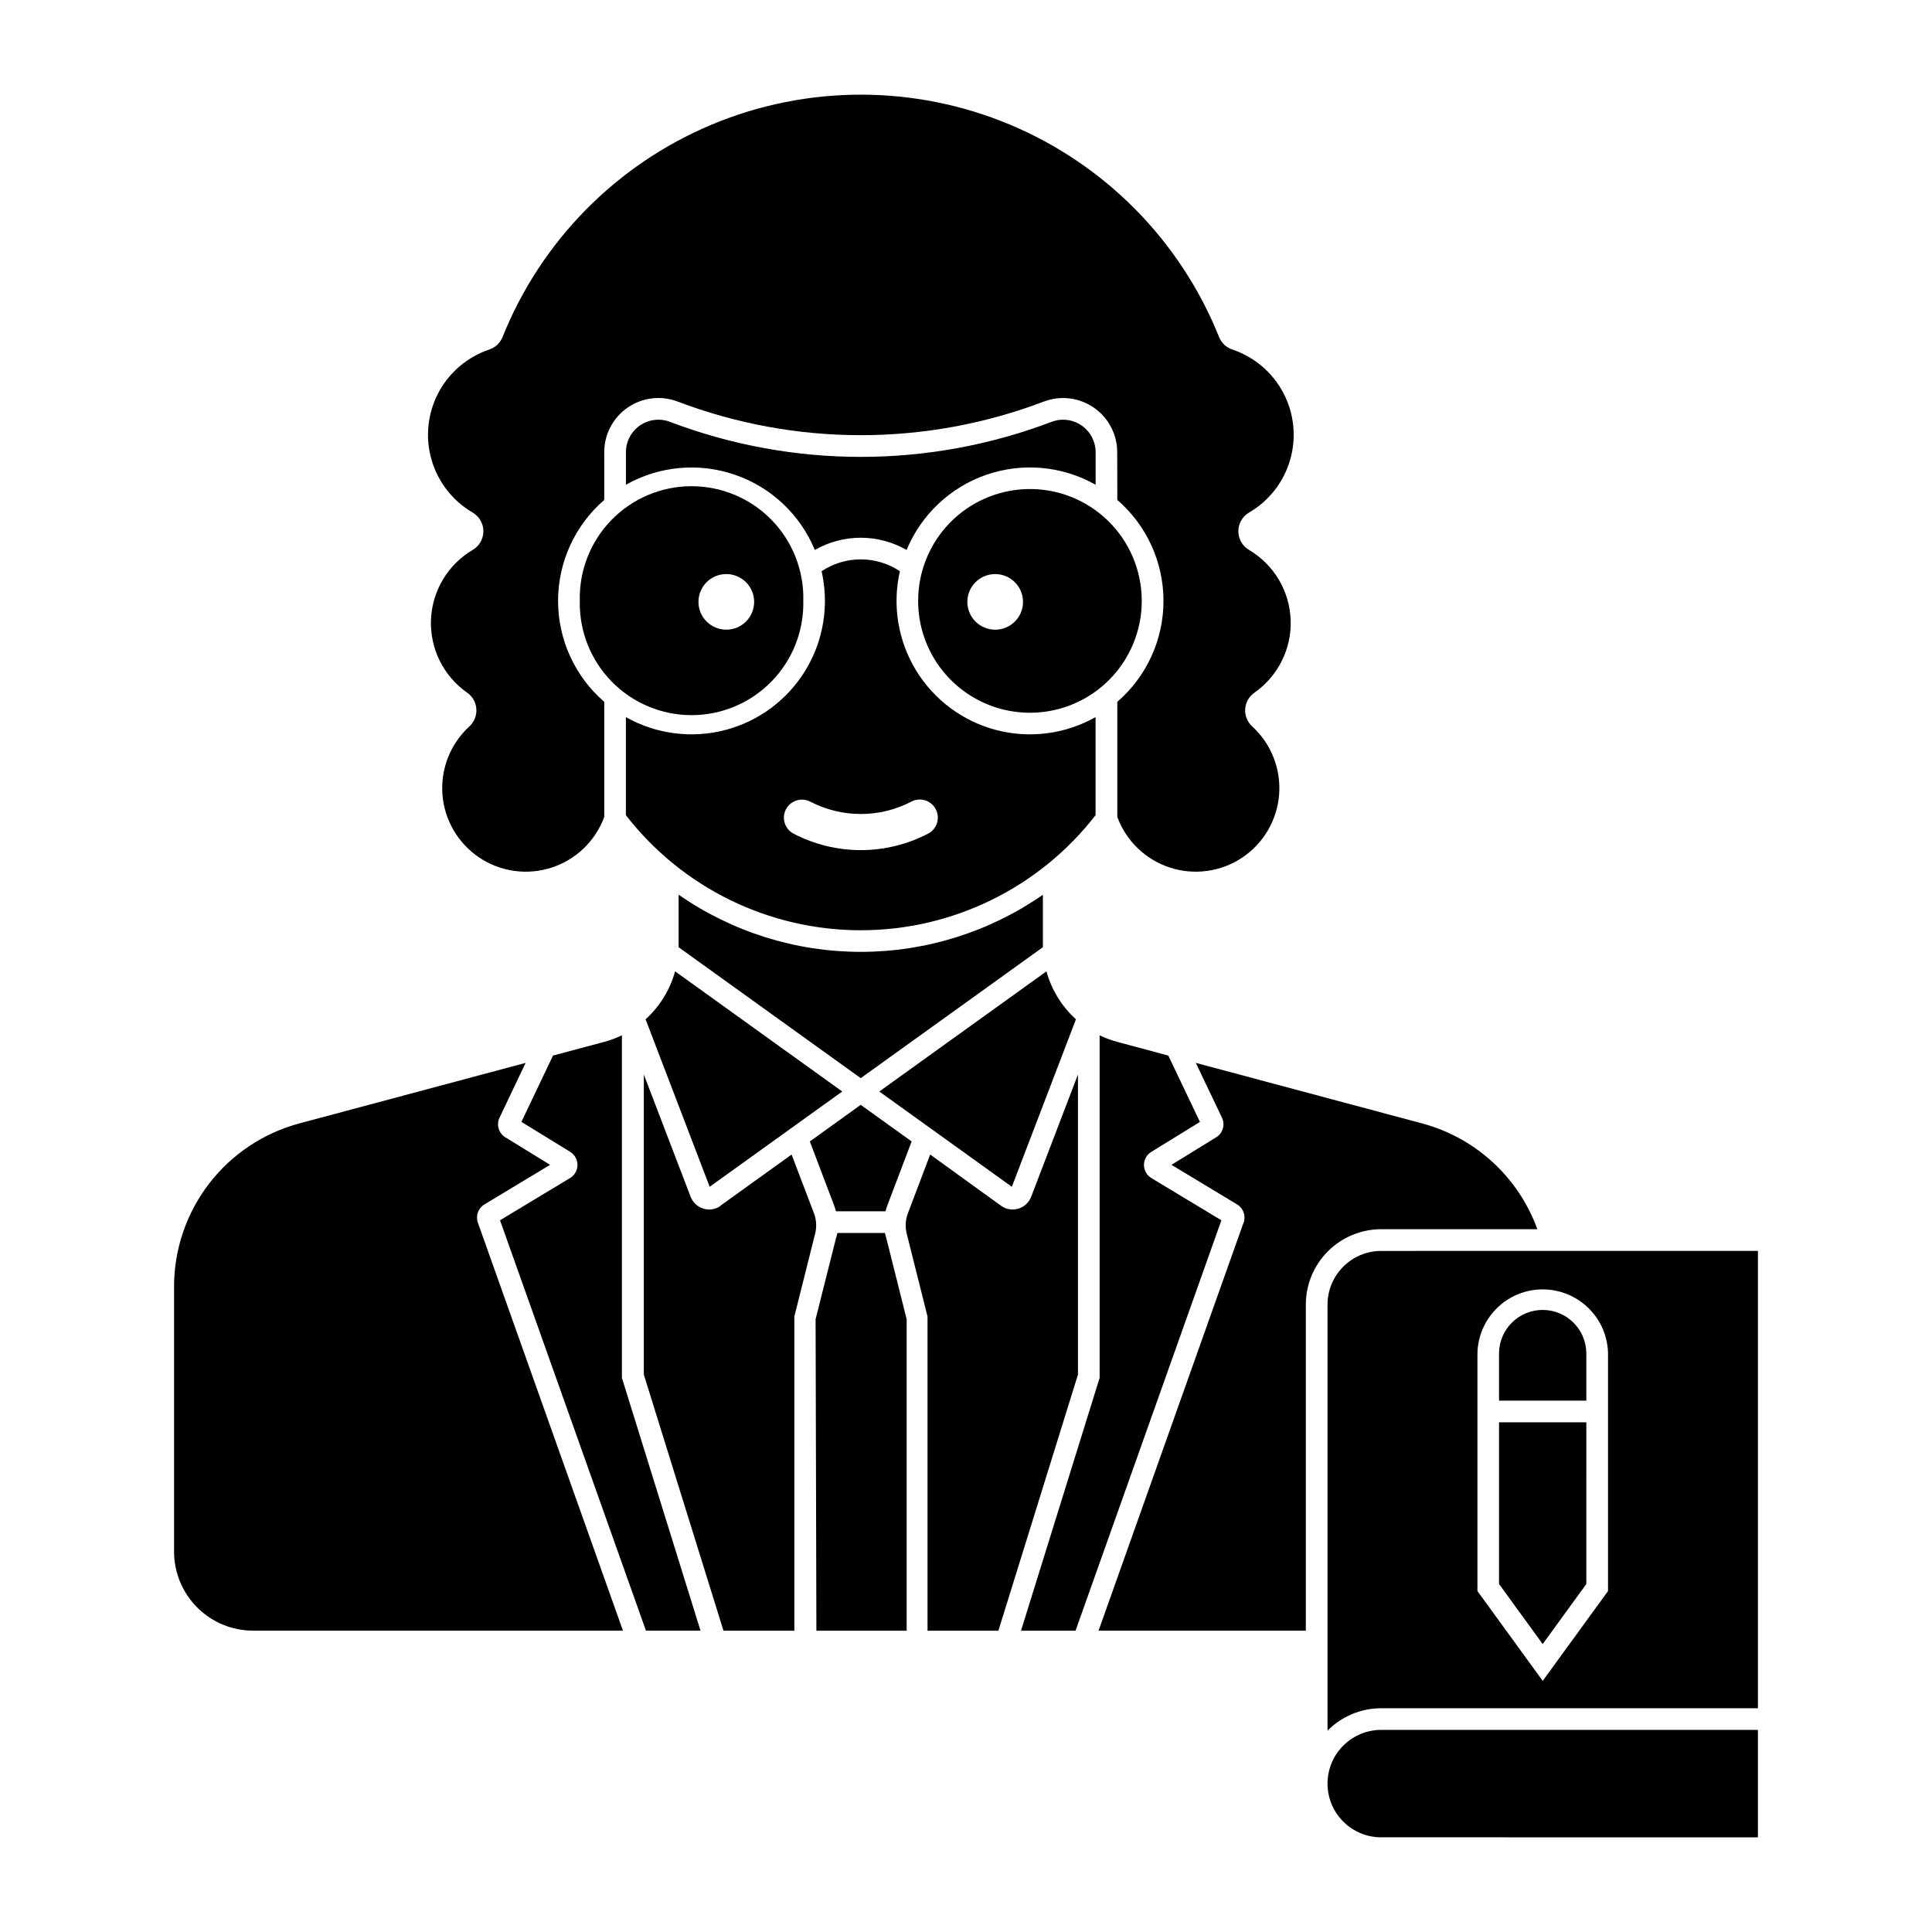 <?xml version="1.0" encoding="UTF-8"?>
<!-- The Best Svg Icon site in the world: iconSvg.co, Visit us! https://iconsvg.co -->
<svg fill="#000000" width="800px" height="800px" version="1.1" viewBox="144 144 512 512" xmlns="http://www.w3.org/2000/svg">
 <g>
  <path d="m510.03 475.51c-7.852 0.008-14.215 6.371-14.223 14.227v112.91c3.754-3.805 8.879-5.945 14.223-5.945h99.84v-121.2zm42.066 10.207h0.004c4.633-0.199 9.152 1.473 12.547 4.637 3.391 3.164 5.371 7.559 5.496 12.195v63.098l-17.309 23.801-17.297-23.801v-63.098c0.113-4.383 1.891-8.555 4.965-11.68s7.219-4.965 11.598-5.152z"/>
  <path d="m327.17 272.85c-7.977 0.023-15.605 3.266-21.16 8.988-5.555 5.719-8.566 13.441-8.355 21.414-0.176 7.965 2.867 15.664 8.441 21.363 5.57 5.695 13.203 8.906 21.172 8.906s15.602-3.211 21.176-8.906c5.57-5.699 8.613-13.398 8.438-21.363 0.211-8.008-2.828-15.758-8.426-21.488-5.598-5.727-13.277-8.941-21.285-8.914zm9.109 23.289v-0.004c1.988-0.051 3.914 0.699 5.34 2.082 1.426 1.387 2.234 3.289 2.238 5.277 0 4.078-3.305 7.379-7.379 7.379-4.074 0-7.379-3.301-7.379-7.379 0.008-3.988 3.188-7.25 7.18-7.359z"/>
  <path d="m416.12 273.61c-7.719 0.215-15.047 3.434-20.426 8.969-5.379 5.535-8.383 12.953-8.375 20.676 0 10.586 5.644 20.367 14.812 25.66 9.168 5.293 20.465 5.293 29.633 0 9.168-5.293 14.812-15.074 14.812-25.66 0.008-8.008-3.223-15.68-8.961-21.262-5.738-5.586-13.492-8.609-21.496-8.383zm-8.605 22.531-0.004-0.004c1.992-0.059 3.926 0.691 5.356 2.078 1.43 1.383 2.242 3.289 2.246 5.281 0 4.078-3.305 7.379-7.379 7.379s-7.379-3.301-7.379-7.379c0.008-3.981 3.176-7.238 7.156-7.359z"/>
  <path d="m371.92 292.24c-3.629 0.035-7.172 1.125-10.191 3.137 2.043 8.957 0.523 18.359-4.242 26.215-4.766 7.852-12.398 13.547-21.289 15.871-8.887 2.32-18.332 1.094-26.332-3.422v25.992c14.918 19.238 37.895 30.496 62.238 30.496s47.316-11.258 62.234-30.496v-25.992c-8 4.516-17.441 5.742-26.332 3.422-8.887-2.324-16.523-8.02-21.285-15.871-4.766-7.856-6.289-17.258-4.242-26.215-3.125-2.082-6.805-3.176-10.559-3.137zm-15.617 63.672c0.828-0.039 1.652 0.141 2.391 0.516 8.41 4.387 18.43 4.387 26.84 0 2.344-1.223 5.234-0.312 6.457 2.031 1.223 2.344 0.316 5.234-2.027 6.457-11.18 5.832-24.508 5.832-35.688 0-1.898-1.016-2.891-3.172-2.418-5.273s2.293-3.625 4.445-3.727z"/>
  <path d="m440.07 263.83c0-4.715-2.316-9.129-6.199-11.805-3.879-2.68-8.828-3.281-13.238-1.609-31.258 11.879-65.785 11.879-97.039 0-4.414-1.68-9.371-1.086-13.258 1.594-3.887 2.68-6.207 7.098-6.207 11.82v12.66c-7.769 6.719-12.234 16.48-12.234 26.75 0 10.273 4.465 20.035 12.234 26.754v30.512-0.004c-2.348 6.379-7.492 11.328-13.961 13.422-6.465 2.098-13.535 1.109-19.18-2.68-5.641-3.793-9.23-9.961-9.738-16.738-0.508-6.781 2.125-13.418 7.141-18.004 1.285-1.176 1.969-2.875 1.852-4.613-0.117-1.738-1.016-3.332-2.445-4.328-6.269-4.391-9.883-11.664-9.586-19.312s4.461-14.625 11.055-18.516c1.754-1.027 2.832-2.914 2.832-4.949s-1.078-3.918-2.832-4.949c-5.312-3.094-9.223-8.117-10.918-14.023s-1.047-12.238 1.809-17.676c2.859-5.441 7.707-9.566 13.535-11.52 1.59-0.539 2.867-1.746 3.492-3.309 10.191-25.43 30.164-45.707 55.434-56.289 25.273-10.578 53.734-10.578 79.004 0 25.273 10.582 45.242 30.859 55.438 56.289 0.625 1.562 1.898 2.769 3.492 3.309 5.828 1.949 10.68 6.07 13.543 11.508 2.859 5.441 3.516 11.773 1.82 17.68-1.691 5.91-5.602 10.934-10.91 14.031-1.754 1.031-2.832 2.914-2.832 4.949s1.078 3.922 2.832 4.949c6.586 3.898 10.742 10.875 11.031 18.523 0.289 7.648-3.328 14.922-9.602 19.305-1.43 0.996-2.332 2.59-2.449 4.328-0.113 1.738 0.566 3.438 1.852 4.613 5.019 4.586 7.652 11.223 7.144 18.004-0.508 6.777-4.098 12.945-9.742 16.738-5.641 3.789-12.711 4.777-19.18 2.68-6.465-2.094-11.613-7.043-13.961-13.422v-30.512 0.004c7.769-6.719 12.234-16.48 12.234-26.754 0-10.27-4.465-20.031-12.234-26.75z"/>
  <path d="m270.64 468.02 38.449 108.12h-98.008c-5.555 0-10.887-2.207-14.816-6.137-3.93-3.93-6.137-9.262-6.137-14.816v-70.215c0-9.859 3.254-19.445 9.258-27.266 6.004-7.82 14.422-13.441 23.945-15.992l59.961-16.039-6.91 14.527c-0.891 1.875-0.223 4.117 1.551 5.203l11.844 7.285-17.387 10.488c-1.66 0.988-2.391 3.012-1.746 4.836z"/>
  <path d="m304.05 420.13c1.641-0.438 3.234-1.027 4.762-1.77v90.781l20.828 67h-14.453l-38.676-108.76 18.582-11.203v0.004c1.207-0.738 1.945-2.051 1.945-3.469 0-1.414-0.738-2.731-1.945-3.469l-12.914-7.938 8.379-17.582z"/>
  <path d="m334.9 463.54 18.879-13.574 5.879 15.426v-0.004c0.684 1.723 0.82 3.613 0.395 5.414l-5.547 22.094v83.254h-18.777l-21.109-67.871v-79.512l12.402 32.387h0.004c0.582 1.523 1.836 2.688 3.398 3.156s3.254 0.184 4.574-0.77z"/>
  <path d="m323.84 381.12v13.223c0.004 0.227 0.004 0.453 0 0.68l48.266 34.699 48.266-34.699h0.004c-0.004-0.227-0.004-0.453 0-0.68v-13.223c-14.164 9.852-31 15.133-48.254 15.133-17.25 0-34.09-5.281-48.25-15.133z"/>
  <path d="m412.15 458.51-35.129-25.25 44.297-31.844c1.344 4.894 4.055 9.301 7.816 12.711z"/>
  <path d="m332.07 458.51-16.984-44.387v0.004c3.762-3.41 6.473-7.816 7.82-12.711l44.297 31.844z"/>
  <path d="m467.68 467.39-38.648 108.76h-14.453l20.832-67v-90.781l0.004-0.004c1.527 0.742 3.121 1.336 4.762 1.77l13.438 3.602 8.379 17.582-12.883 7.938c-1.211 0.738-1.949 2.055-1.949 3.469 0 1.418 0.738 2.731 1.949 3.469z"/>
  <path d="m409.29 463.54c1.324 0.953 3.016 1.238 4.578 0.77s2.82-1.633 3.402-3.156l12.402-32.387v79.512l-21.086 67.871h-18.781v-83.254l-5.543-22.094c-0.426-1.801-0.285-3.691 0.398-5.414l5.848-15.426z"/>
  <path d="m378.69 465h-13.16c-0.141-0.559-0.312-1.109-0.516-1.648l-6.402-16.855 13.488-9.703 13.496 9.703-6.402 16.855c-0.207 0.539-0.379 1.09-0.52 1.648z"/>
  <path d="m360.14 493.61 5.394-21.406v0.004c0.156-0.48 0.289-0.969 0.395-1.461h12.582c0.105 0.492 0.238 0.98 0.395 1.461l5.367 21.406v82.543h-23.922z"/>
  <path d="m422.68 255.79c2.644-1.004 5.617-0.645 7.945 0.961 2.332 1.605 3.723 4.258 3.723 7.086v8.621c-8.824-4.988-19.363-5.949-28.941-2.644-9.578 3.309-17.281 10.566-21.148 19.934-7.527-4.324-16.789-4.324-24.32 0-3.867-9.359-11.562-16.613-21.137-19.918-9.574-3.309-20.105-2.352-28.926 2.629v-8.621c0-2.828 1.391-5.481 3.719-7.086 2.332-1.605 5.301-1.965 7.945-0.961 32.578 12.383 68.566 12.383 101.14 0z"/>
  <path d="m473.55 468.02-38.418 108.12h54.922v-86.406h0.004c0-5.297 2.106-10.379 5.848-14.125 3.746-3.746 8.824-5.852 14.121-5.856h41.383c-4.984-13.781-16.395-24.254-30.551-28.039l-59.957-16.039 6.934 14.527c0.891 1.875 0.223 4.117-1.547 5.203l-11.844 7.285 17.387 10.488c1.656 0.988 2.387 3.012 1.746 4.836z"/>
  <path d="m510.02 630.91c-7.852-0.012-14.211-6.383-14.211-14.234 0-7.856 6.359-14.227 14.211-14.238h99.848v28.477z"/>
  <path d="m564.39 563.78-11.562 15.914-11.566-15.914v-42.859h23.133z"/>
  <path d="m541.26 502.54v12.641h23.133v-12.641c-0.094-6.32-5.246-11.395-11.566-11.395-6.324 0-11.473 5.074-11.566 11.395z"/>
 </g>
</svg>